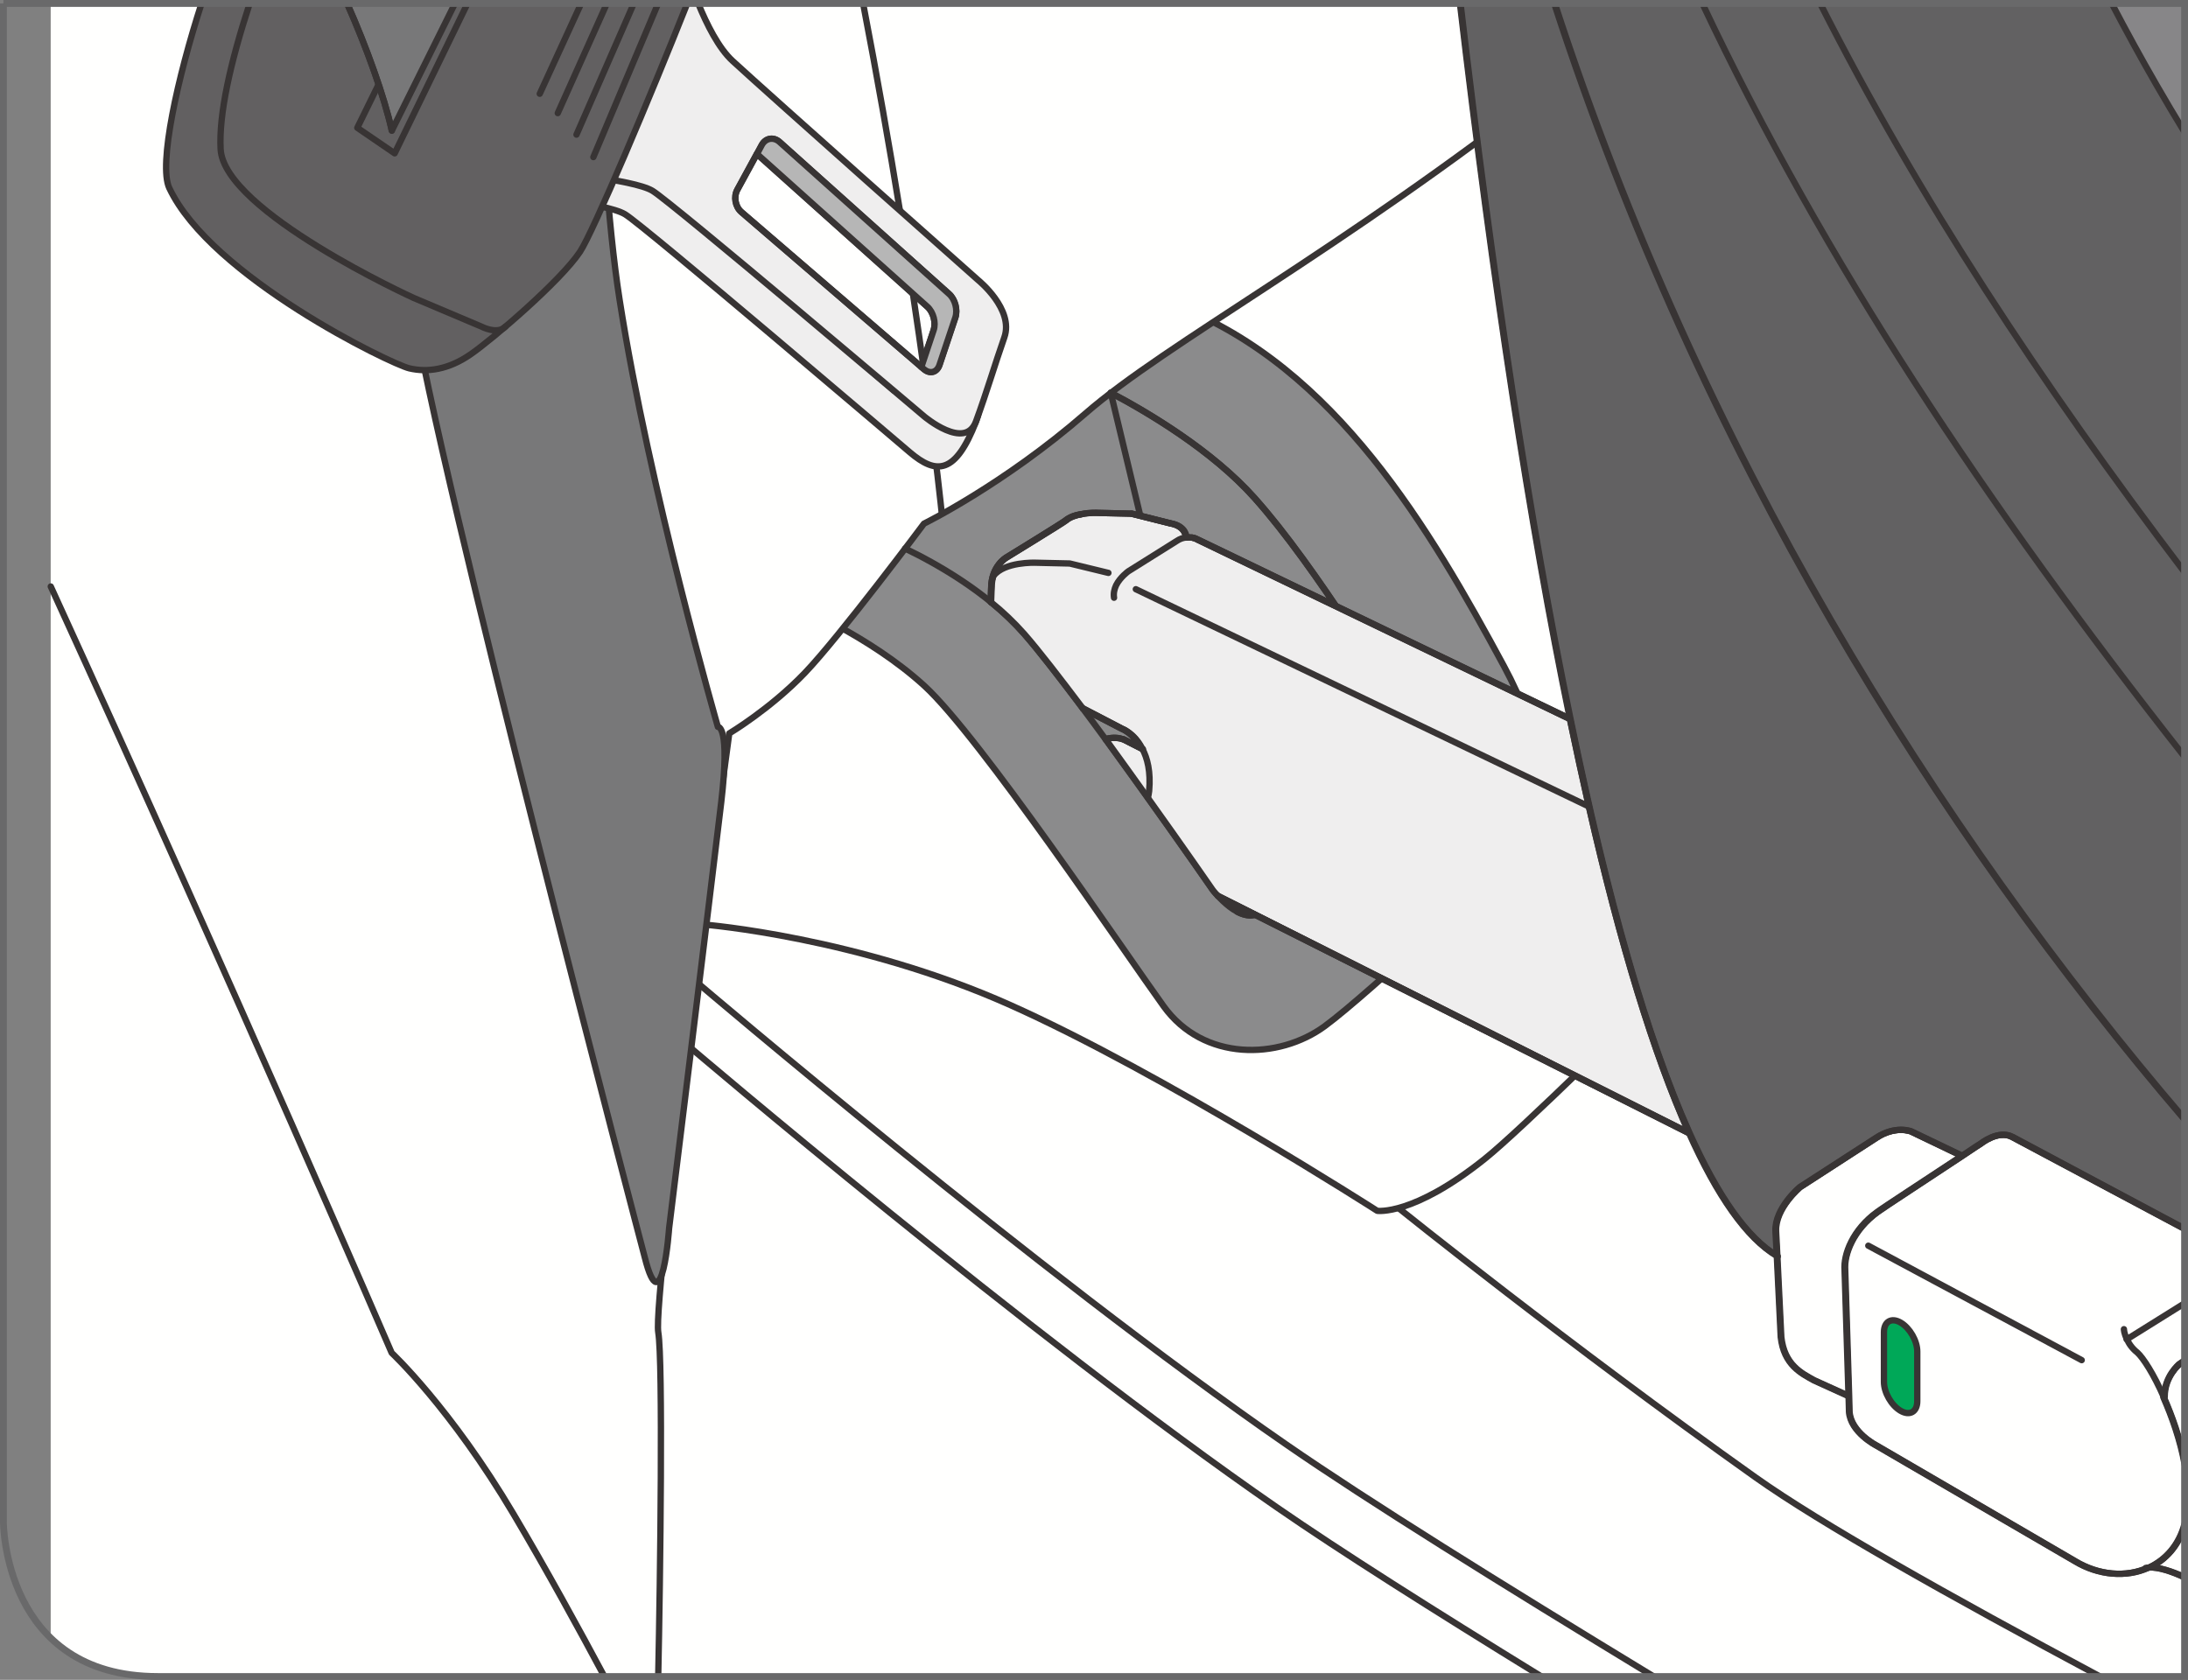 <?xml version="1.0" encoding="UTF-8"?>
<!DOCTYPE svg PUBLIC "-//W3C//DTD SVG 1.1//EN" "http://www.w3.org/Graphics/SVG/1.1/DTD/svg11.dtd">
<!-- Creator: CorelDRAW 2017 -->
<svg xmlns="http://www.w3.org/2000/svg" xml:space="preserve" width="28.355mm" height="21.775mm" version="1.1" style="shape-rendering:geometricPrecision; text-rendering:geometricPrecision; image-rendering:optimizeQuality; fill-rule:evenodd; clip-rule:evenodd"
viewBox="0 0 307.35 236.02"
 xmlns:xlink="http://www.w3.org/1999/xlink">
 <rect x="0" y="0" width="307.35" height="236.02" fill="#808080" stroke="none"/>
 <defs>
  <style type="text/css">
   <![CDATA[
    .str2 {stroke:#69696A;stroke-width:0.96;stroke-miterlimit:4}
    .str1 {stroke:#383434;stroke-width:0.89;stroke-linecap:round;stroke-linejoin:round;stroke-miterlimit:10}
    .str0 {stroke:#383434;stroke-width:0.89;stroke-linecap:round;stroke-linejoin:round;stroke-miterlimit:4}
    .fil2 {fill:none;fill-rule:nonzero}
    .fil0 {fill:#FFFFFE;fill-rule:nonzero}
    .fil8 {fill:#878688;fill-rule:nonzero}
    .fil7 {fill:#626162;fill-rule:nonzero}
    .fil4 {fill:#EFEEEE;fill-rule:nonzero}
    .fil5 {fill:#B6B6B6;fill-rule:nonzero}
    .fil1 {fill:#8B8B8C;fill-rule:nonzero}
    .fil3 {fill:#787879;fill-rule:nonzero}
    .fil6 {fill:#626061;fill-rule:nonzero}
    .fil9 {fill:#00A858;fill-rule:nonzero}
   ]]>
  </style>
 </defs>
 <g id="Слой_x0020_1">
  <path class="fil0" d="M157.6 0.48l-69.16 43.41 -67.92 191.61c0.48,0.02 0.96,0.04 1.46,0.04l284.88 0 0 -235.07 -149.27 0z"/>
  <path class="fil1" d="M111.57 84.97c0,0 10.55,4.31 18.3,11.41 7.75,7.11 28,37.25 33.59,45 5.59,7.76 16.14,7.54 22.61,2.81 6.46,-4.74 26.7,-23.9 26.7,-23.9 0,0 8.83,-7.54 -1.51,-26.7 -10.33,-19.16 -23.68,-41.99 -45.86,-50.6l-53.83 41.99z"/>
  <path class="fil2 str0" d="M111.57 84.97c0,0 10.55,4.31 18.3,11.41 7.75,7.11 28,37.25 33.59,45 5.59,7.76 16.14,7.54 22.61,2.81 6.46,-4.74 26.7,-23.9 26.7,-23.9 0,0 8.83,-7.54 -1.51,-26.7 -10.33,-19.16 -23.68,-41.99 -45.86,-50.6l-53.83 41.99"/>
  <path class="fil0" d="M92.46 235.54c0.3,-14.06 0.68,-44.32 0.01,-48.33 -0.84,-5.09 9.97,-84.17 9.97,-84.17 0,0 5.72,-3.4 10.6,-8.48 4.88,-5.09 16.75,-20.99 16.75,-20.99 0,0 11.23,-5.51 22.68,-15.48 11.45,-9.96 35.62,-22.69 65.94,-46.43 5.04,-3.95 9.88,-7.65 14.6,-11.19l-225.89 0 0 229.67c3.21,3.1 7.97,5.4 15.03,5.4l0 0 70.3 0z"/>
  <path class="fil2 str0" d="M92.46 235.54c0.3,-14.06 0.68,-44.32 0.01,-48.33 -0.84,-5.09 9.97,-84.17 9.97,-84.17 0,0 5.72,-3.4 10.6,-8.48 4.88,-5.09 16.75,-20.99 16.75,-20.99 0,0 11.23,-5.51 22.68,-15.48 11.45,-9.96 35.62,-22.69 65.94,-46.43 5.04,-3.95 9.88,-7.65 14.6,-11.19"/>
  <path class="fil2 str0" d="M96.67 146.93c0,0 47.75,40.71 82.73,64.88 8.81,6.09 21.73,14.27 37.12,23.74"/>
  <path class="fil2 str0" d="M97.98 138.09c0,0 47.75,40.71 82.73,64.88 11.45,7.91 29.84,19.36 51.57,32.57"/>
  <path class="fil2 str0" d="M98.97 129.91c0,0 21.61,1.75 42.97,11.31 21.36,9.55 51.52,28.9 51.52,28.9 0,0 5.03,0.75 15.08,-7.28 10.05,-8.04 63.33,-62.32 84.44,-81.68 4.21,-3.86 8.91,-8.43 13.89,-13.4"/>
  <path class="fil2 str0" d="M196.57 169.83c0,0 23.75,19.08 50.03,37.74 9.14,6.49 27.05,16.56 48.37,27.97"/>
  <path class="fil2 str0" d="M84.89 235.54c-3.48,-6.51 -8.18,-15.1 -12.74,-22.79 -8.84,-14.92 -17.13,-22.67 -17.13,-22.67 0,0 -21.69,-50.38 -47.89,-107.68"/>
  <path class="fil2 str0" d="M132.28 72.05c0,0 -2.96,-29.58 -11.04,-71.58"/>
  <path class="fil2" d="M127.14 77.07c4.13,1.98 11.55,6.07 16.73,11.99 7.54,8.62 26.49,35.96 26.49,35.96 0,0 3.99,5.32 6.89,3.02l2.24 -1.84c1.56,-1.26 -0.09,-3.76 -0.09,-3.76l-3.87 -6.89c0,0 -2.81,-4.21 0.43,-6.89 4.02,-3.32 7.76,-6.67 7.76,-6.67 0,0 2.43,-2.63 5.38,1.94 2.1,3.26 4.31,6.24 4.31,6.24 0,0 1.43,2.61 3.23,1.07 2.44,-2.08 5.6,-3.66 2.15,-8.83 -3.44,-5.16 -13.72,-22.54 -22.56,-32.44 -5.95,-6.67 -14.95,-12.01 -20.19,-14.78"/>
  <path class="fil2 str0" d="M127.14 77.07c4.13,1.98 11.55,6.07 16.73,11.99 7.54,8.62 26.49,35.96 26.49,35.96 0,0 3.99,5.32 6.89,3.02l2.24 -1.84c1.56,-1.26 -0.09,-3.76 -0.09,-3.76l-3.87 -6.89c0,0 -2.81,-4.21 0.43,-6.89 4.02,-3.32 7.76,-6.67 7.76,-6.67 0,0 2.43,-2.63 5.38,1.94 2.1,3.26 4.31,6.24 4.31,6.24 0,0 1.43,2.61 3.23,1.07 2.44,-2.08 5.6,-3.66 2.15,-8.83 -3.44,-5.16 -13.72,-22.54 -22.56,-32.44 -5.95,-6.67 -14.95,-12.01 -20.19,-14.78"/>
  <line class="fil2" x1="156.03" y1="55.18" x2="162.43" y2= "81.85" />
  <line class="fil2 str0" x1="156.03" y1="55.18" x2="162.43" y2= "81.85" />
  <path class="fil3" d="M83.91 0.48c0.48,14.8 1.4,30.7 3.14,41.73 4.15,26.49 13.79,59.91 13.79,59.91 0,0 1.76,-0.31 0.47,10.61 -1.29,10.9 -7.32,59.84 -7.32,59.84 0,0 -0.97,13.85 -3.43,4.05 0,0 -29.49,-112.07 -32.61,-133.89 -1.83,-12.79 -1.39,-17.53 -2.92,-24.38l8.87 -17.87 20 0z"/>
  <path class="fil2 str0" d="M83.91 0.48c0.48,14.8 1.4,30.7 3.14,41.73 4.15,26.49 13.79,59.91 13.79,59.91 0,0 1.76,-0.31 0.47,10.61 -1.29,10.9 -7.32,59.84 -7.32,59.84 0,0 -0.97,13.85 -3.43,4.05 0,0 -29.49,-112.07 -32.61,-133.89 -1.83,-12.79 -1.39,-17.53 -2.92,-24.38l8.87 -17.87"/>
  <path class="fil4" d="M130.21 54.04l-4.64 0.83 -25.29 -21.77c-0.84,-0.73 -1.1,-2.13 -0.57,-3.11l2.75 -5.04c0.05,0.03 3.41,-6.01 3.46,-5.97l27.07 23.35c0.83,0.75 -2.42,10.64 -2.77,11.7zm-37.22 -53.56l-2.66 0 -17.74 26.9c0,0 12.49,1.1 15.2,2.74 2.72,1.64 40,33.44 40,33.44 3.72,3.16 6.42,3.14 9.32,-4.36 1.59,-4.13 -1.26,-4.54 0.12,-8.48 1.39,-3.95 -3.66,-8.04 -3.66,-8.04 0,0 -29.39,-26.09 -34.51,-30.81 -2.74,-2.52 -4.93,-8.06 -6.07,-11.41z"/>
  <path class="fil2 str0" d="M130.21 54.04l-4.64 0.83 -25.29 -21.77c-0.84,-0.73 -1.1,-2.13 -0.57,-3.11l2.75 -5.04c0.05,0.03 3.41,-6.01 3.46,-5.97l27.07 23.35c0.83,0.75 -2.42,10.64 -2.77,11.7m3.36 -11.35c0,0 -29.39,-26.09 -34.51,-30.81 -2.74,-2.52 -4.93,-8.06 -6.07,-11.41m-2.66 0l-17.74 26.9c0,0 12.49,1.1 15.2,2.74 2.72,1.64 40,33.44 40,33.44 3.72,3.16 6.42,3.14 9.32,-4.36 1.59,-4.13 -1.26,-4.54 0.12,-8.48 1.39,-3.95 -3.66,-8.04 -3.66,-8.04"/>
  <path class="fil4" d="M131.15 46.38l-1.73 5.17 -25.29 -21.77c-0.85,-0.73 -1.1,-2.13 -0.57,-3.11l2.75 -5.04c0.05,0.03 0.09,0.06 0.13,0.1l23.83 21.36c0.84,0.75 1.22,2.23 0.87,3.29zm-33.06 -45.9l-6.09 0 -15.55 23.58c0,0 12.5,1.1 15.21,2.74 2.72,1.64 38.17,31.7 38.17,31.7 0,0 5.75,4.86 7.28,0.7 1.53,-4.16 2.6,-7.86 3.98,-11.8 1.39,-3.95 -3.66,-8.03 -3.66,-8.03 0,0 -29.39,-26.09 -34.51,-30.81 -1.95,-1.79 -3.62,-5.11 -4.83,-8.08z"/>
  <path class="fil2 str0" d="M131.15 46.38l-1.73 5.17 -25.29 -21.77c-0.85,-0.73 -1.1,-2.13 -0.57,-3.11l2.75 -5.04c0.05,0.03 0.09,0.06 0.13,0.1l23.83 21.36c0.84,0.75 1.22,2.23 0.87,3.29m6.28 -7.01c0,0 -29.39,-26.09 -34.51,-30.81 -1.95,-1.79 -3.62,-5.11 -4.83,-8.08m-6.09 0l-15.55 23.58c0,0 12.5,1.1 15.21,2.74 2.72,1.64 38.17,31.7 38.17,31.7 0,0 5.75,4.86 7.28,0.7 1.53,-4.16 2.6,-7.86 3.98,-11.8 1.39,-3.95 -3.66,-8.03 -3.66,-8.03"/>
  <path class="fil2 str0" d="M104.14 29.78c-0.85,-0.73 -1.1,-2.13 -0.57,-3.11l3.44 -6.31c0.53,-0.98 1.65,-1.17 2.49,-0.42l23.83 21.37c0.83,0.75 1.22,2.23 0.87,3.28l-2.23 6.67c-0.36,1.05 -1.34,1.33 -2.19,0.6l-25.65 -22.08"/>
  <path class="fil5" d="M133.33 41.31l-23.83 -21.37c-0.83,-0.74 -1.95,-0.55 -2.49,0.43l-0.68 1.27c0.04,0.03 0.08,0.05 0.12,0.09l23.83 21.37c0.83,0.75 1.23,2.23 0.87,3.28l-1.73 5.18 0.37 0.31c0.85,0.73 1.83,0.46 2.18,-0.6l2.23 -6.67c0.35,-1.06 -0.03,-2.54 -0.87,-3.29z"/>
  <path class="fil2 str0" d="M133.33 41.31l-23.83 -21.37c-0.83,-0.74 -1.95,-0.55 -2.49,0.43l-0.68 1.27c0.04,0.03 0.08,0.05 0.12,0.09l23.83 21.37c0.83,0.75 1.23,2.23 0.87,3.28l-1.73 5.18 0.37 0.31c0.85,0.73 1.83,0.46 2.18,-0.6l2.23 -6.67c0.35,-1.06 -0.03,-2.54 -0.87,-3.29"/>
  <path class="fil6" d="M23.78 26.42c-1.55,-3.32 1.17,-15.55 4.53,-25.94l68.23 0c-5.16,13.03 -13.23,32.14 -15.07,34.9 -2.73,4.1 -12.28,12.28 -15.39,14.42 -3.12,2.15 -6.05,2.54 -8.58,1.95 -2.53,-0.58 -27.87,-12.86 -33.72,-25.34z"/>
  <path class="fil2 str0" d="M23.78 26.42c-1.55,-3.32 1.17,-15.55 4.53,-25.94m68.23 0c-5.16,13.03 -13.23,32.14 -15.07,34.9 -2.73,4.1 -12.28,12.28 -15.39,14.42 -3.12,2.15 -6.05,2.54 -8.58,1.95 -2.53,-0.58 -27.87,-12.86 -33.72,-25.34"/>
  <line class="fil2 str0" x1="75.82" y1="13.17" x2="81.64" y2= "0.48" />
  <line class="fil2 str0" x1="78.35" y1="15.89" x2="85.25" y2= "0.48" />
  <line class="fil2 str0" x1="80.98" y1="18.91" x2="89.03" y2= "0.48" />
  <line class="fil2 str0" x1="83.35" y1="22.07" x2="92.45" y2= "0.48" />
  <path class="fil2 str0" d="M70.99 45.9c-1.15,1.16 -3.39,-0.03 -3.39,-0.03l-9.53 -4.03c0,0 -26.61,-12.14 -27.08,-20.89 -0.26,-4.84 1.35,-12.12 4.09,-20.48"/>
  <polyline class="fil2 str0" points="65.67,0.48 55.44,21.54 50.19,17.95 53.18,11.86 "/>
  <path class="fil3" d="M55.04 18.35c-1.05,-4.75 -3.55,-11.72 -6.28,-17.87l15.15 0 -8.87 17.87z"/>
  <path class="fil2 str0" d="M55.04 18.35c-1.05,-4.75 -3.55,-11.72 -6.28,-17.87m15.15 0l-8.87 17.87"/>
  <path class="fil2 str0" d="M55.04 18.35c-1.05,-4.75 -3.55,-11.72 -6.28,-17.87"/>
  <path class="fil7" d="M296.55 0.48c2.01,3.84 4.1,7.66 6.29,11.46 1.3,2.25 2.64,4.51 4.02,6.76l0 61.8c-20.29,-26.69 -37.51,-52.85 -51.27,-80.02l40.95 0z"/>
  <path class="fil8" d="M306.87 18.71l0 -18.23 -10.32 0c2.01,3.84 4.1,7.66 6.29,11.46 1.3,2.26 2.65,4.51 4.03,6.77z"/>
  <path class="fil0" d="M306.87 221.63c-1.81,-0.85 -3.7,-1.47 -5,-1.4 2.34,-1.09 4.19,-3.14 5,-6.16l0 7.55zm0 -15.88c-0.61,-3.37 -1.77,-6.68 -2.98,-9.42l0.12 -0.08c0,-2.86 2.08,-4.56 2.08,-4.56l0.78 -0.54 0 14.61z"/>
  <path class="fil2 str0" d="M306.87 221.63c-1.81,-0.85 -3.7,-1.47 -5,-1.4 2.34,-1.09 4.19,-3.14 5,-6.16m0 -8.33c-0.61,-3.37 -1.77,-6.68 -2.98,-9.42l0.12 -0.08c0,-2.86 2.08,-4.56 2.08,-4.56l0.78 -0.54"/>
  <path class="fil0" d="M278.23 160.65c0,0 2.44,-1.95 4.4,-0.92l24.24 12.92 0 18.48 -0.78 0.54c0,0 -2.08,1.71 -2.08,4.57l-0.12 0.08c1.21,2.75 2.38,6.06 2.99,9.44l0 8.31c-0.8,3.02 -2.66,5.07 -5,6.17 -0.06,0.01 -0.13,0.01 -0.13,0.01 -3.11,1.43 -7.02,1.09 -10.32,-0.91l-27.91 -16.26c0,0 -3.6,-1.84 -3.79,-4.74l-0.06 -2.26 -0.55 -17.62c-0.18,-2.24 1.16,-5.72 4.58,-8.19 0.61,-0.47 7.7,-5.1 11.72,-7.76 1.65,-1.13 2.81,-1.86 2.81,-1.86z"/>
  <path class="fil2 str0" d="M278.23 160.65c0,0 2.44,-1.95 4.4,-0.92l24.24 12.92m0 18.48l-0.78 0.54c0,0 -2.08,1.71 -2.08,4.57l-0.12 0.08c1.21,2.75 2.38,6.06 2.99,9.44m0 8.31c-0.8,3.02 -2.66,5.07 -5,6.17 -0.06,0.01 -0.13,0.01 -0.13,0.01 -3.11,1.43 -7.02,1.09 -10.32,-0.91l-27.91 -16.26c0,0 -3.6,-1.84 -3.79,-4.74l-0.06 -2.26 -0.55 -17.62c-0.18,-2.24 1.16,-5.72 4.58,-8.19 0.61,-0.47 7.7,-5.1 11.72,-7.76 1.65,-1.13 2.81,-1.86 2.81,-1.86"/>
  <path class="fil0" d="M268.4 158.95l6.9 3.31 0.12 0.25c-4.03,2.67 -11.12,7.29 -11.73,7.77 -3.42,2.46 -4.76,5.95 -4.58,8.18l0.55 17.62 -0.12 0.02 -4.76 -2.16c-1.77,-0.99 -4.21,-2.16 -4.64,-6.1l-0.55 -11.37 -0.18 -3.5c-0.12,-3.24 3.42,-6.19 3.42,-6.19l10.69 -6.91c2.69,-1.78 4.89,-0.91 4.89,-0.91z"/>
  <path class="fil2 str0" d="M268.4 158.95l6.9 3.31 0.12 0.25c-4.03,2.67 -11.12,7.29 -11.73,7.77 -3.42,2.46 -4.76,5.95 -4.58,8.18l0.55 17.62 -0.12 0.02 -4.76 -2.16c-1.77,-0.99 -4.21,-2.16 -4.64,-6.1l-0.55 -11.37 -0.18 -3.5c-0.12,-3.24 3.42,-6.19 3.42,-6.19l10.69 -6.91c2.69,-1.78 4.89,-0.91 4.89,-0.91"/>
  <path class="fil7" d="M306.87 106.43c-28.04,-35.61 -50.77,-69.82 -67.83,-105.96l16.55 0c13.76,27.18 30.98,53.33 51.27,80.02l0 25.93z"/>
  <path class="fil7" d="M218.32 0.48c20.51,62.96 53.5,115.91 88.55,156.83l0 15.35 -24.24 -12.92c-1.95,-1.03 -4.4,0.92 -4.4,0.92 0,0 -1.16,0.73 -2.81,1.86l-0.12 -0.25 -6.9 -3.31c0,0 -2.19,-0.87 -4.89,0.91l-10.69 6.91c0,0 -3.54,2.94 -3.42,6.18l0.19 3.5c-4.21,-2.49 -8.37,-8.39 -12.4,-17.42 -5.86,-13.07 -11.48,-32.76 -16.67,-58.08 -5.63,-27.28 -10.82,-61.14 -15.44,-100.48l13.25 0z"/>
  <path class="fil2 str0" d="M218.32 0.48c20.51,62.96 53.5,115.91 88.55,156.83m0 15.35l-24.24 -12.92c-1.95,-1.03 -4.4,0.92 -4.4,0.92 0,0 -1.16,0.73 -2.81,1.86l-0.12 -0.25 -6.9 -3.31c0,0 -2.19,-0.87 -4.89,0.91l-10.69 6.91c0,0 -3.54,2.94 -3.42,6.18l0.19 3.5c-4.21,-2.49 -8.37,-8.39 -12.4,-17.42 -5.86,-13.07 -11.48,-32.76 -16.67,-58.08 -5.63,-27.28 -10.82,-61.14 -15.44,-100.48"/>
  <path class="fil7" d="M306.87 157.31c-35.05,-40.92 -68.04,-93.87 -88.55,-156.83l20.72 0c17.06,36.13 39.79,70.35 67.83,105.96l0 50.87z"/>
  <path class="fil2 str1" d="M306.87 106.33c-28,-35.57 -50.7,-69.75 -67.74,-105.85"/>
  <path class="fil2 str1" d="M306.87 80.39c-20.25,-26.65 -37.44,-52.77 -51.19,-79.91"/>
  <path class="fil2 str1" d="M306.87 157.21c-35.02,-40.9 -67.97,-93.82 -88.46,-156.73"/>
  <path class="fil2 str1" d="M205.16 0.48c4.62,39.34 9.81,73.2 15.44,100.48 5.19,25.32 10.81,45.01 16.67,58.08 4.03,9.04 8.19,14.93 12.4,17.42 0,0.07 0.06,0.06 0.06,0.06"/>
  <path class="fil2 str1" d="M275.39 162.26l-6.9 -3.31c0,0 -2.2,-0.87 -4.89,0.91l-10.69 6.92c0,0 -3.54,2.94 -3.42,6.18l0.18 3.5 0.55 11.37c0.43,3.94 2.87,5.11 4.65,6.1l4.76 2.16"/>
  <polyline class="fil2 str1" points="306.87,183.11 298.78,188.16 298.72,188.17 "/>
  <path class="fil2 str1" d="M301.83 220.25c-3.11,1.43 -7.02,1.09 -10.32,-0.91l-27.91 -16.26c0,0 -3.6,-1.84 -3.79,-4.74l-0.06 -2.25 -0.55 -17.62c-0.19,-2.24 1.16,-5.72 4.58,-8.19 0.61,-0.47 7.7,-5.09 11.73,-7.77 1.65,-1.12 2.81,-1.86 2.81,-1.86 0,0 2.44,-1.95 4.4,-0.92l24.15 12.88"/>
  <path class="fil2 str1" d="M298.35 186.75c0,0 0,0.6 0.43,1.41 0.24,0.57 0.67,1.25 1.46,1.88 0.79,0.71 2.32,3.05 3.72,6.28 1.16,2.62 2.27,5.76 2.9,8.97m0 9.08c-0.84,2.86 -2.65,4.81 -4.92,5.86"/>
  <path class="fil2 str1" d="M301.4 220.3c0.12,-0.02 0.31,-0.03 0.43,-0.05 0,0 0.06,-0.01 0.12,-0.02 1.28,-0.07 3.13,0.53 4.91,1.35m0 -30.39l-0.7 0.48c0,0 -2.08,1.71 -2.08,4.57"/>
  <path class="fil2 str1" d="M227.87 131.95l-38.05 -19.19c-5.5,-2.28 -6.9,-2.65 -8.12,-1.11"/>
  <path class="fil2 str1" d="M296.64 0.48c2.01,3.84 4.1,7.66 6.29,11.46 1.27,2.21 2.59,4.42 3.94,6.63"/>
  <line class="fil2 str1" x1="262.44" y1="175.02" x2="292.42" y2= "191.1" />
  <path class="fil9" d="M269.32 196.87c0,1.49 -1.05,2.1 -2.34,1.35 -1.29,-0.75 -2.34,-2.57 -2.34,-4.06l0 -6.99c0,-1.49 1.05,-2.1 2.34,-1.35 1.29,0.75 2.34,2.57 2.34,4.06l0 6.99z"/>
  <path class="fil2 str1" d="M269.32 196.87c0,1.49 -1.05,2.1 -2.34,1.35 -1.29,-0.75 -2.34,-2.57 -2.34,-4.06l0 -6.99c0,-1.49 1.05,-2.1 2.34,-1.35 1.29,0.75 2.34,2.57 2.34,4.06l0 6.99"/>
  <path class="fil2 str0" d="M173.82 128.11c1.12,0.58 2.34,0.78 3.42,-0.08l2.24 -1.84c1.56,-1.26 -0.08,-3.76 -0.08,-3.76l-3.87 -6.89c0,0 -2.81,-4.21 0.43,-6.89 4.01,-3.32 7.75,-6.68 7.75,-6.68 0,0 2.43,-2.63 5.38,1.94 2.1,3.25 4.31,6.24 4.31,6.24 0,0 1.43,2.61 3.23,1.08 2.44,-2.07 5.6,-3.66 2.15,-8.83 -3.44,-5.17 -13.72,-22.54 -22.55,-32.44 -5.95,-6.68 -14.95,-12.01 -20.19,-14.78"/>
  <path class="fil4" d="M223.19 113.31c-0.89,-3.93 -1.79,-8.07 -2.68,-12.35l-0.11 0 -52.18 -25.14c0,0 -0.15,-0.07 -0.36,-0.18 -0.11,-0.03 -0.25,-0.07 -0.43,-0.11 -0.21,-0.03 -0.5,-0.03 -0.78,0l-0.07 0 0 -0.07c0,0 0,-1.53 -2.21,-1.93l-5.43 -1.36 -4.75 -0.11c0,0 -1.11,-0.07 -2.28,0.18 -0.79,0.11 -1.64,0.39 -2.25,0.89 -0.36,0.32 -8.28,5.18 -8.28,5.18 0,0 -2.15,1.18 -2.15,4.36l-0.07 1.89c0.03,0.03 0.03,0.03 0.07,0.07 1.64,1.32 3.21,2.82 4.64,4.43 2.07,2.36 5,6.18 8.21,10.43 0,0.03 0.04,0.03 0.04,0.07l5.43 2.82c0,0 1.68,0.61 2.75,2.71 0,0.03 0.04,0.03 0.04,0.07l-2.54 -1.29c0,0 -0.04,0 -0.11,-0.03 -0.39,-0.14 -1.32,-0.32 -2.39,0 2.03,2.79 4.03,5.6 5.93,8.25 5.11,7.14 9.11,12.93 9.11,12.93 0,0 0.25,0.36 0.72,0.82 0,0.03 0.03,0.03 0.07,0.07l65.96 33.21 0.03 -0.03 0.07 -0.07c-4.86,-10.86 -9.57,-26.28 -14,-45.71z"/>
  <path class="fil2 str0" d="M223.19 113.31c-0.89,-3.93 -1.79,-8.07 -2.68,-12.35l-0.11 0 -52.18 -25.14c0,0 -0.15,-0.07 -0.36,-0.18 -0.11,-0.03 -0.25,-0.07 -0.43,-0.11 -0.21,-0.03 -0.5,-0.03 -0.78,0l-0.07 0 0 -0.07c0,0 0,-1.53 -2.21,-1.93l-5.43 -1.36 -4.75 -0.11c0,0 -1.11,-0.07 -2.28,0.18 -0.79,0.11 -1.64,0.39 -2.25,0.89 -0.36,0.32 -8.28,5.18 -8.28,5.18 0,0 -2.15,1.18 -2.15,4.36l-0.07 1.89c0.03,0.03 0.03,0.03 0.07,0.07 1.64,1.32 3.21,2.82 4.64,4.43 2.07,2.36 5,6.18 8.21,10.43 0,0.03 0.04,0.03 0.04,0.07l5.43 2.82c0,0 1.68,0.61 2.75,2.71 0,0.03 0.04,0.03 0.04,0.07l-2.54 -1.29c0,0 -0.04,0 -0.11,-0.03 -0.39,-0.14 -1.32,-0.32 -2.39,0 2.03,2.79 4.03,5.6 5.93,8.25 5.11,7.14 9.11,12.93 9.11,12.93 0,0 0.25,0.36 0.72,0.82 0,0.03 0.03,0.03 0.07,0.07l65.96 33.21 0.03 -0.03 0.07 -0.07c-4.86,-10.86 -9.57,-26.28 -14,-45.71"/>
  <path class="fil2 str0" d="M167.45 75.53c0.18,0.03 0.32,0.07 0.43,0.11l0.36 0.18 52.18 25.14 0.07 0 0.03 0c0.9,4.28 1.79,8.43 2.68,12.36 4.43,19.43 9.14,34.85 14,45.71l-0.07 0.07 -0.03 0.03 -65.96 -33.21"/>
  <path class="fil2 str0" d="M158.95 72.17l5.43 1.36c2.21,0.39 2.21,1.93 2.21,1.93l0 0.07"/>
  <path class="fil2 str0" d="M139.16 84.56l0.07 -1.89c0,-3.18 2.14,-4.36 2.14,-4.36 0,0 7.93,-4.86 8.29,-5.18 0.61,-0.5 1.46,-0.78 2.25,-0.89"/>
  <path class="fil2 str0" d="M157.7 103.85c0.07,0.03 0.11,0.03 0.11,0.03l2.53 1.29c0,-0.04 -0.03,-0.04 -0.03,-0.07 -1.07,-2.11 -2.75,-2.72 -2.75,-2.72l-5.43 -2.82"/>
  <path class="fil2 str1" d="M220.48 100.95l-52.18 -25.14 -0.07 0c-0.07,-0.07 -0.18,-0.14 -0.36,-0.18 -0.11,-0.03 -0.25,-0.07 -0.43,-0.11 -0.21,-0.03 -0.5,-0.03 -0.78,0l-0.07 0c-0.39,0.04 -0.86,0.18 -1.32,0.5l-6.78 4.25c0,0 -1.14,0.82 -1.71,1.96 -0.25,0.54 -0.39,1.14 -0.29,1.75"/>
  <line class="fil2 str0" x1="223.19" y1="113.31" x2="159.55" y2= "82.78" />
  <path class="fil2 str1" d="M152.09 99.49l5.54 2.89c0,0 1.71,0.61 2.82,2.79 0.72,1.32 1.22,3.25 0.97,5.97 -0.04,0.36 -0.11,0.68 -0.18,0.96"/>
  <path class="fil2 str1" d="M166.66 75.46c0,0 0,-1.54 -2.18,-1.93l-5.43 -1.36 -0.11 0 -4.75 -0.11c0,0 -1.11,-0.07 -2.29,0.18 -0.75,0.15 -1.57,0.39 -2.15,0.9 -0.39,0.32 -8.32,5.18 -8.32,5.18 0,0 -2.14,1.18 -2.14,4.36l-0.07 1.96"/>
  <path class="fil2 str0" d="M155.7 80.49l-5.43 -1.32 -4.82 -0.11c0,0 -4.36,-0.17 -5.9,1.86"/>
  <polyline class="fil2 str1" points="171.05,125.85 237.12,159.09 237.16,159.13 "/>
  <path class="fil2 str1" d="M160.55 105.24l-0.11 -0.07 -0.14 -0.07 -2.43 -1.22 -0.07 0c-0.03,-0.03 -0.07,-0.03 -0.11,-0.03 -0.39,-0.15 -1.32,-0.32 -2.39,0"/>
  <path class="fil2 str2" d="M0.48 0.48l0 213.39c0,0 0,21.68 21.68,21.68l284.71 0 0 -235.07 -306.39 0z"/>
 </g>
</svg>
